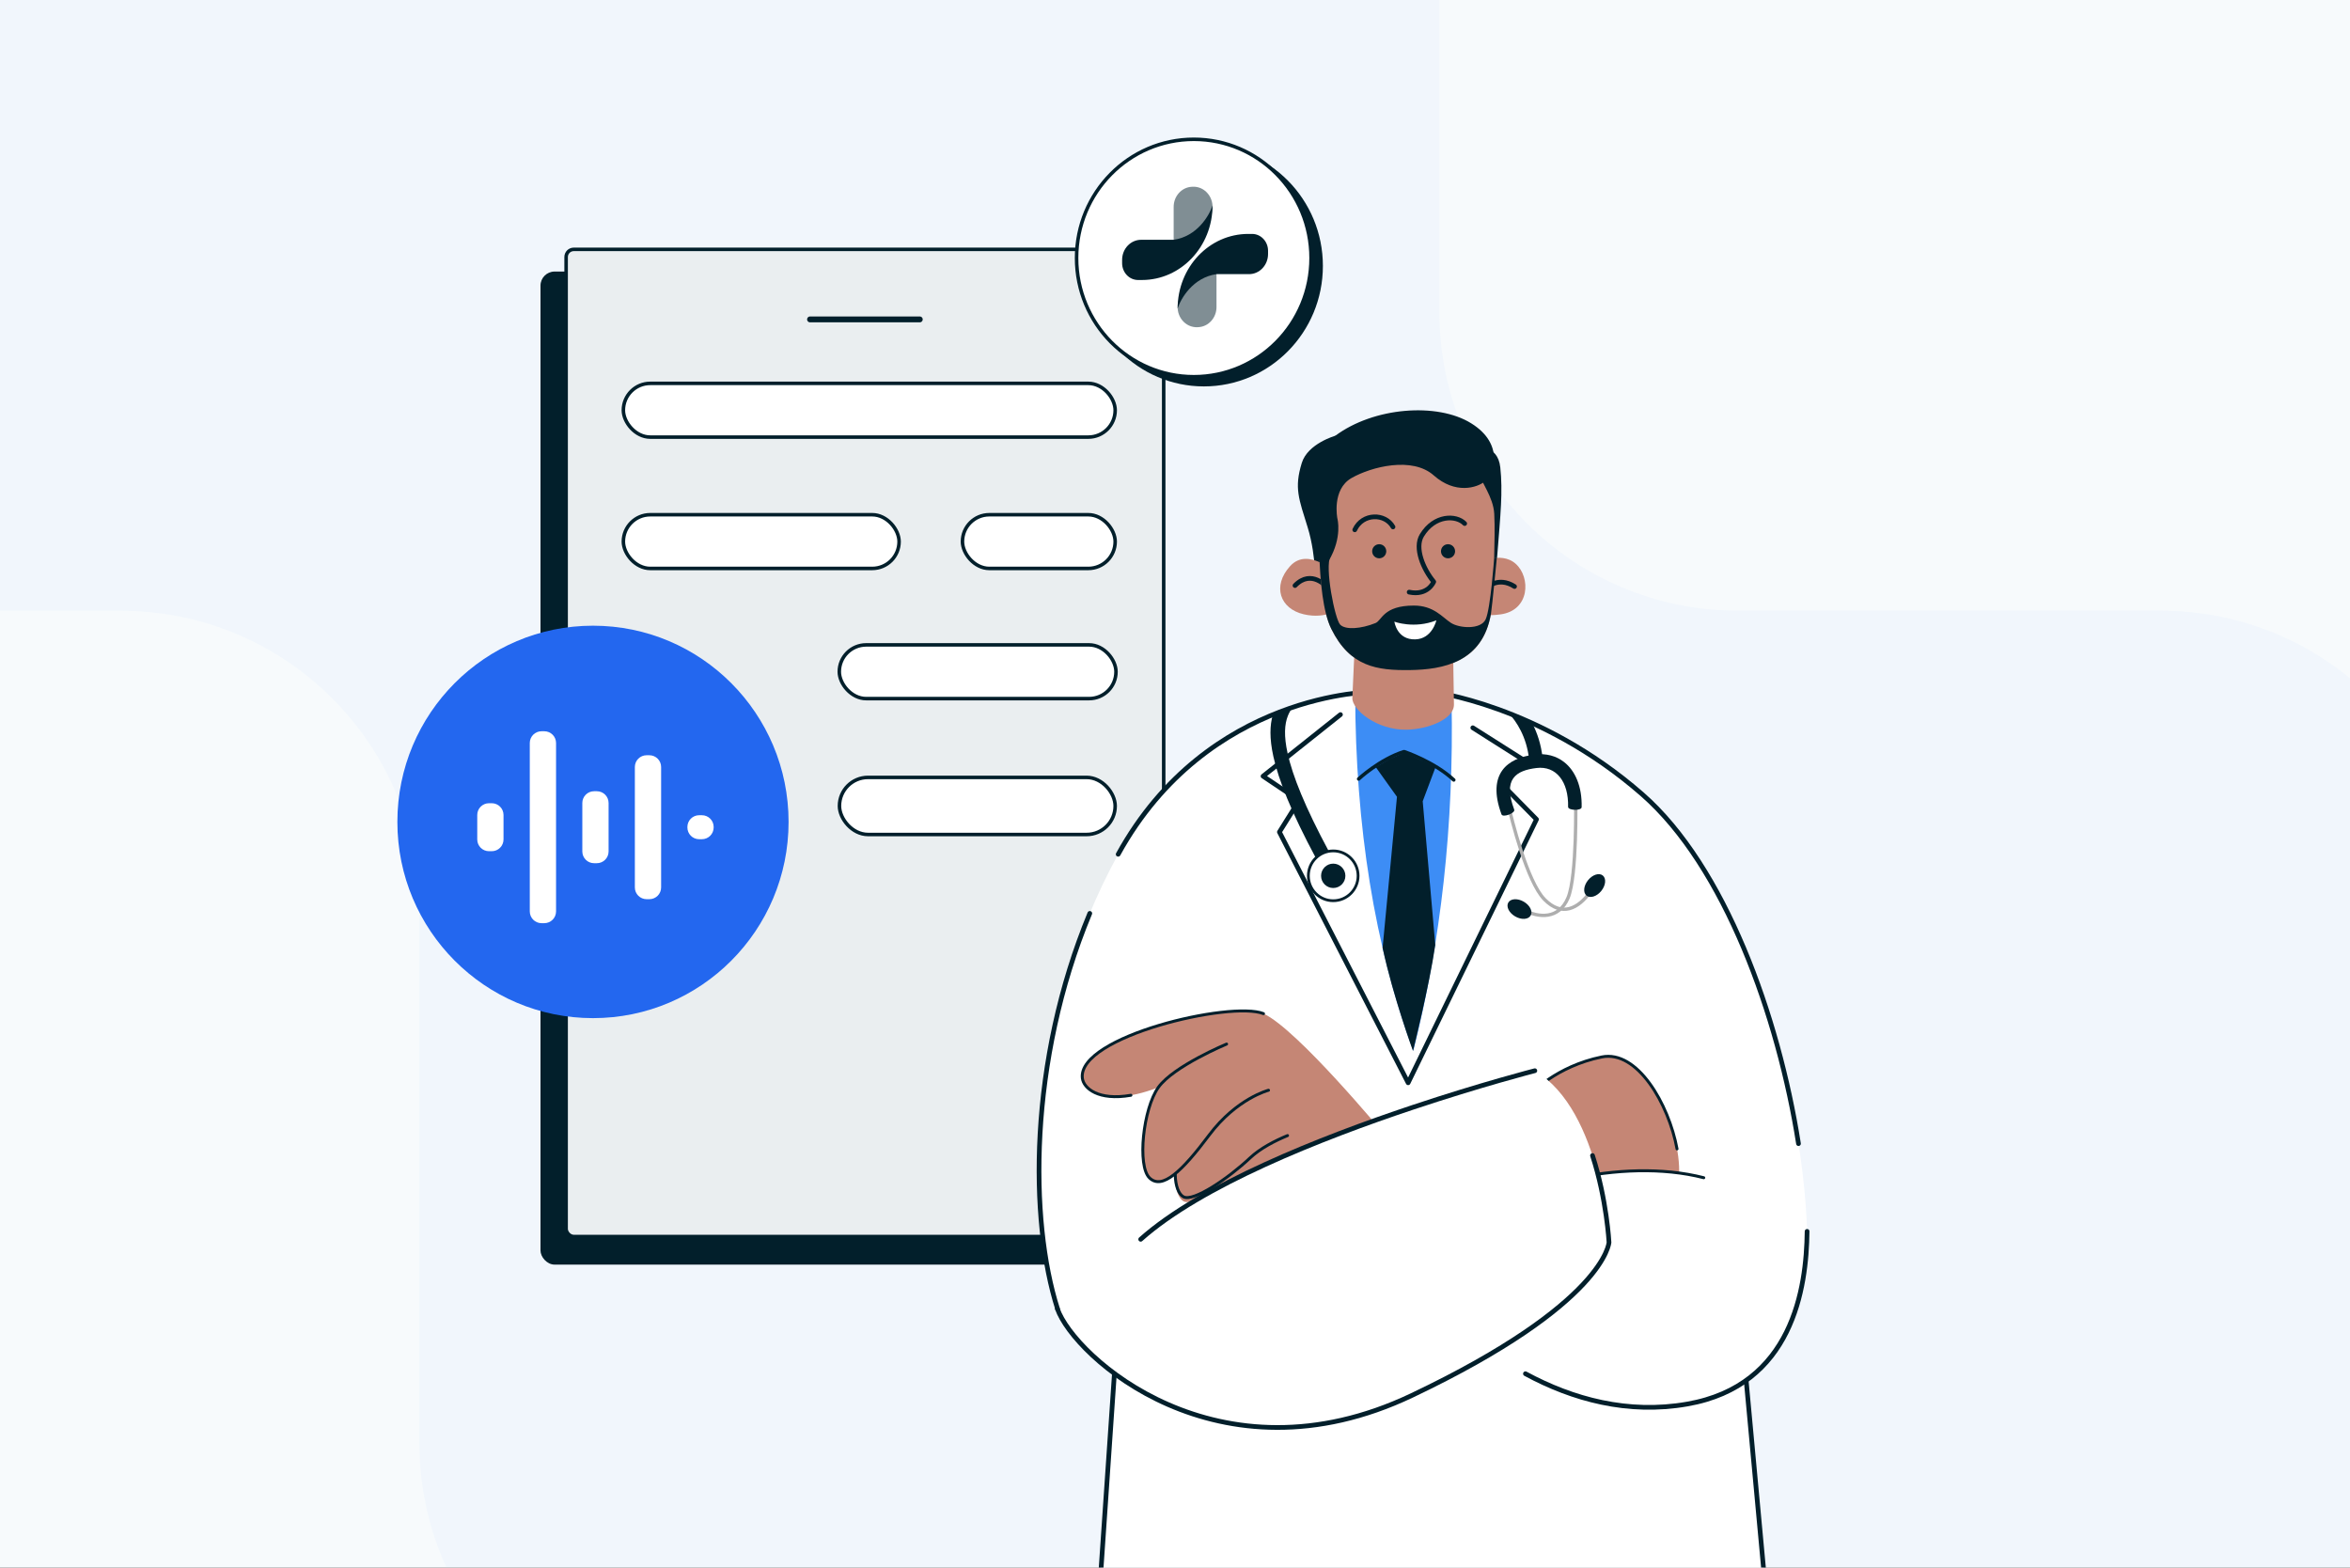 <svg width="2000" height="1334" viewBox="0 0 2000 1334" fill="none" xmlns="http://www.w3.org/2000/svg">
<rect x="0" y="0" width="2000" height="1334" fill="#333333" stroke="none"/>
<g clip-path="url(#clip0_755_5572)">
<rect width="2000" height="1334" fill="#F7FAFC"/>
<path opacity="0.07" d="M-511 -94.028C-511 -234.293 -397.258 -348 -256.951 -348H970.951C1111.26 -348 1225 -234.293 1225 -94.028V265.765C1225 406.029 1338.74 519.736 1479.05 519.736H1838.95C1979.26 519.736 2093 633.443 2093 773.708V2096.03C2093 2236.29 1979.26 2350 1838.95 2350H1479.05C1338.74 2350 1225 2236.29 1225 2096.03V1736.24C1225 1595.97 1111.26 1482.26 970.951 1482.26H611.049C470.742 1482.26 357 1368.56 357 1228.29V773.708C357 633.443 243.259 519.736 102.951 519.736H-256.951C-397.258 519.736 -511 406.03 -511 265.765V-94.028Z" fill="#98C4F8"/>
<rect x="460" y="231.086" width="511.579" height="845.123" rx="12" fill="#021F2B"/>
<rect x="481.801" y="212.219" width="508.579" height="840.086" rx="6.5" fill="#EAEEF0" stroke="#021F2B" stroke-width="3"/>
<path d="M689.398 271.812H782.782" stroke="#021F2B" stroke-width="5" stroke-linecap="round"/>
<rect x="530.523" y="326.258" width="418.567" height="45.724" rx="22.862" fill="white" stroke="#021F2B" stroke-width="3"/>
<rect x="714.293" y="548.812" width="235.485" height="45.717" rx="22.858" fill="white" stroke="#021F2B" stroke-width="3"/>
<rect x="530.523" y="438.039" width="234.662" height="45.724" rx="22.862" fill="white" stroke="#021F2B" stroke-width="3"/>
<rect x="819.114" y="438.039" width="129.977" height="45.724" rx="22.862" fill="white" stroke="#021F2B" stroke-width="3"/>
<rect x="714.427" y="661.586" width="234.662" height="48.59" rx="24.295" fill="white" stroke="#021F2B" stroke-width="3"/>
<g clip-path="url(#clip1_755_5572)">
<ellipse cx="504.661" cy="699.465" rx="166.466" ry="166.988" fill="#2367EF"/>
<path d="M495.592 683.353C495.592 677.83 500.069 673.353 505.592 673.353H507.948C513.471 673.353 517.948 677.83 517.948 683.353V724.601C517.948 730.123 513.471 734.601 507.948 734.601H505.592C500.069 734.601 495.592 730.123 495.592 724.601V683.353ZM540.304 652.729C540.304 647.206 544.781 642.729 550.304 642.729H552.659C558.182 642.729 562.659 647.206 562.659 652.729V755.225C562.659 760.747 558.182 765.225 552.659 765.225H550.304C544.781 765.225 540.304 760.747 540.304 755.225V652.729ZM450.881 632.312C450.881 626.79 455.358 622.312 460.881 622.312H463.236C468.759 622.312 473.236 626.79 473.236 632.312V775.641C473.236 781.163 468.759 785.641 463.236 785.641H460.881C455.358 785.641 450.881 781.163 450.881 775.641V632.312ZM585.015 703.769C585.015 698.246 589.492 693.769 595.015 693.769H597.371C602.894 693.769 607.371 698.246 607.371 703.769V704.185C607.371 709.707 602.894 714.185 597.371 714.185H595.015C589.492 714.185 585.015 709.707 585.015 704.185V703.769ZM406.169 693.561C406.169 688.038 410.646 683.561 416.169 683.561H418.525C424.048 683.561 428.525 688.038 428.525 693.561V714.393C428.525 719.915 424.048 724.393 418.525 724.393H416.169C410.646 724.393 406.169 719.915 406.169 714.393V693.561Z" fill="white"/>
</g>
<ellipse cx="1024.58" cy="226.315" rx="101.284" ry="102.526" fill="#021F2B"/>
<path d="M1115.81 219.573C1115.81 275.385 1071.11 320.598 1016.02 320.598C960.929 320.598 916.237 275.385 916.237 219.573C916.237 163.76 960.929 118.547 1016.02 118.547C1071.11 118.547 1115.81 163.76 1115.81 219.573Z" fill="white" stroke="#021F2B" stroke-width="3"/>
<g clip-path="url(#clip2_755_5572)">
<path opacity="0.5" d="M1002.92 256.129C1013.38 241.416 1019.24 236.18 1035.32 231.883V261.315C1035.32 270.405 1028.59 277.91 1020 278.405L1019.31 278.444C1008.66 279.058 1000.37 268.824 1002.58 257.804L1002.92 256.129Z" fill="#021F2B"/>
<path d="M1062.99 233.3H1035.32C1015.34 236.152 1004.94 253.98 1002.24 262.537C1002.24 227.486 1029.14 199.07 1062.32 199.07H1065.61C1073.11 199.07 1079.19 205.493 1079.19 213.416V216.185C1079.19 225.637 1071.94 233.3 1062.99 233.3Z" fill="#021F2B"/>
<path opacity="0.5" d="M1031.27 181.241C1020.8 195.953 1014.94 201.19 998.866 205.486V176.054C998.866 166.964 1005.59 159.459 1014.18 158.964L1014.87 158.925C1025.52 158.311 1033.81 168.545 1031.6 179.565L1031.27 181.241Z" fill="#021F2B"/>
<path d="M971.192 204.058H998.866C1018.85 201.206 1029.24 183.378 1031.94 174.82C1031.94 209.872 1005.04 238.287 971.867 238.287H968.571C961.072 238.287 954.992 231.864 954.992 223.941L954.992 221.173C954.992 211.721 962.245 204.058 971.192 204.058Z" fill="#021F2B"/>
</g>
<path fill-rule="evenodd" clip-rule="evenodd" d="M1169.11 588.736C1169.11 588.736 1027.9 588.487 951.645 726.999C875.385 865.508 872.866 1028.67 900.018 1113.79C927.172 1198.9 1541.55 1164.91 1537.95 1047.92C1534.36 930.937 1485.13 752.449 1397.58 675.917C1310.03 599.383 1218.15 588.648 1218.15 588.648L1169.11 588.736Z" fill="white"/>
<path fill-rule="evenodd" clip-rule="evenodd" d="M951.963 1117.32L931.528 1416.28H1508.42L1479.27 1100.73L951.963 1117.32Z" fill="white"/>
<path fill-rule="evenodd" clip-rule="evenodd" d="M951.963 1117.32L931.528 1416.28H1508.42L1479.27 1100.73L951.963 1117.32Z" stroke="#021F2B" stroke-width="4" stroke-miterlimit="1.5" stroke-linecap="round" stroke-linejoin="round"/>
<path fill-rule="evenodd" clip-rule="evenodd" d="M1302.89 930.926C1302.89 930.926 1324.21 907.433 1363.24 899.498C1402.28 891.562 1435.79 971.178 1427.93 1008.29C1420.07 1045.41 1360 1053.71 1338.42 1051.63C1316.85 1049.56 1302.89 930.926 1302.89 930.926Z" fill="#C58675"/>
<path d="M1302.89 930.927C1302.89 930.927 1324.21 907.433 1363.24 899.498C1393.36 893.375 1420.18 939.356 1427.26 977.733" stroke="#021F2B" stroke-width="2.5" stroke-miterlimit="1.5" stroke-linecap="round" stroke-linejoin="round"/>
<path fill-rule="evenodd" clip-rule="evenodd" d="M1177.6 964.75C1177.6 964.75 1103.86 875.651 1075.33 862.624C1048.2 850.238 916.966 882.08 921.153 917.525C922.53 929.191 945.299 945.209 999.063 919.65L1042.43 1035.5L1177.6 964.75Z" fill="#C58675"/>
<path d="M1075.32 862.624C1047.63 851.557 916.965 882.08 921.152 917.525C922.162 926.08 934.676 936.974 962.478 932.099" stroke="#021F2B" stroke-width="2.5" stroke-miterlimit="1.5" stroke-linecap="round" stroke-linejoin="round"/>
<path fill-rule="evenodd" clip-rule="evenodd" d="M1116.1 960.756C1116.1 960.756 1082.08 970.004 1063.82 987.892C1045.56 1005.78 1015.65 1027.01 1007.23 1022.29C998.806 1017.57 996.817 991.826 1007.68 974.35C1018.55 956.874 1047.59 930.82 1060.42 925.118C1073.26 919.416 1116.1 960.756 1116.1 960.756Z" fill="#C58675"/>
<path d="M1095.79 966.393C1085.21 970.758 1072.66 977.14 1063.82 985.47C1045.56 1002.67 1015.65 1023.08 1007.23 1018.54C998.806 1014 996.817 989.252 1007.68 972.45C1018.55 955.648 1047.59 930.6 1060.42 925.117" stroke="#021F2B" stroke-width="2.5" stroke-miterlimit="1.5" stroke-linecap="round" stroke-linejoin="round"/>
<path fill-rule="evenodd" clip-rule="evenodd" d="M1043.91 888.516C1043.91 888.516 998.967 907.194 985.901 925.269C972.835 943.345 967.675 992.456 978.405 1002.54C989.134 1012.62 1005.66 997.247 1029.06 966.007C1052.46 934.769 1079.59 927.826 1079.59 927.826L1043.91 888.516Z" fill="#C58675"/>
<path d="M1043.91 888.516C1043.91 888.516 998.967 907.194 985.901 925.269C972.835 943.345 967.675 992.456 978.405 1002.54C989.134 1012.62 1005.66 997.247 1029.06 966.007C1052.46 934.769 1079.59 927.826 1079.59 927.826" stroke="#021F2B" stroke-width="2.5" stroke-miterlimit="1.5" stroke-linecap="round" stroke-linejoin="round"/>
<path fill-rule="evenodd" clip-rule="evenodd" d="M1537.95 1047.92C1537.47 1096.18 1525.63 1179.22 1435.93 1194.86C1346.23 1210.51 1267.94 1158.04 1217.03 1107.44C1166.12 1056.83 1336.63 973.315 1450.02 1002.27C1450.02 1002.27 1538.44 999.661 1537.95 1047.92Z" fill="white"/>
<path d="M1537.95 1047.92C1537.47 1096.18 1525.63 1179.23 1435.93 1194.87C1385.48 1203.67 1338.63 1190.92 1298.24 1169.07" stroke="#021F2B" stroke-width="4" stroke-miterlimit="1.5" stroke-linecap="round" stroke-linejoin="round"/>
<path d="M1336.18 1003.48C1374.07 995.132 1414.8 993.275 1450.02 1002.27" stroke="#021F2B" stroke-width="2.5" stroke-miterlimit="1.5" stroke-linecap="round" stroke-linejoin="round"/>
<path fill-rule="evenodd" clip-rule="evenodd" d="M899.882 1113.79C914.092 1154.47 1036.7 1265.92 1201.58 1187.54C1366.45 1109.15 1369.36 1057.27 1369.36 1057.27C1369.36 1057.27 1363.67 945.293 1306.24 911.195C1306.24 911.195 1061.11 974.043 970.794 1054.67C970.794 1054.67 885.673 1073.1 899.882 1113.79Z" fill="white"/>
<path d="M1530.63 973.256C1513.58 864.87 1467.96 737.444 1397.58 675.917C1310.03 599.383 1218.15 588.648 1218.15 588.648L1169.11 588.736C1169.11 588.736 1027.9 588.487 951.645 726.999" stroke="#021F2B" stroke-width="4" stroke-miterlimit="1.5" stroke-linecap="round" stroke-linejoin="round"/>
<path d="M927.479 777.312C875.206 903.229 876.097 1038.79 900.018 1113.78" stroke="#021F2B" stroke-width="4" stroke-miterlimit="1.5" stroke-linecap="round" stroke-linejoin="round"/>
<path d="M899.882 1113.79C914.092 1154.47 1036.7 1265.93 1201.58 1187.55C1366.45 1109.16 1369.36 1057.27 1369.36 1057.27C1369.36 1057.27 1367.51 1020.96 1355.32 983.398" stroke="#021F2B" stroke-width="4" stroke-miterlimit="1.5" stroke-linecap="round" stroke-linejoin="round"/>
<path d="M1306.24 911.195C1306.24 911.195 1260.97 922.801 1202.18 942.435C1124.15 968.491 1022.3 1008.69 970.794 1054.67" stroke="#021F2B" stroke-width="4" stroke-miterlimit="1.5" stroke-linecap="round" stroke-linejoin="round"/>
<path d="M1140.81 608.148L1074.93 660.558L1105.66 681.18L1088.86 708.058L1198.42 921.457L1307.66 697.279L1278.54 667.668L1298.33 647.81L1253.46 619.348" stroke="#021F2B" stroke-width="4" stroke-miterlimit="1.5" stroke-linecap="round" stroke-linejoin="round"/>
<path fill-rule="evenodd" clip-rule="evenodd" d="M1153.34 589.875C1153.56 703.251 1169.74 804.962 1202.8 894.338C1226.26 801.32 1237.47 702.123 1235.38 596.218L1153.34 589.875Z" fill="#3D8DF5"/>
<path d="M1156.3 662.911C1156.3 662.911 1174.02 646.303 1194.91 639.648C1194.91 639.648 1220.51 648.093 1237.25 663.757" stroke="#021F2B" stroke-width="3" stroke-miterlimit="1.5" stroke-linecap="round" stroke-linejoin="round"/>
<path fill-rule="evenodd" clip-rule="evenodd" d="M1170.91 652.908L1188.91 678.078L1176.67 806.622C1185.61 848.264 1202.54 894.365 1202.54 894.365C1202.54 894.365 1216.42 839.077 1221.52 804.162L1210.82 681.885L1221.82 652.615L1195.22 640.375L1182.5 646L1170.91 652.908Z" fill="#021F2B"/>
<path d="M1340.99 679.539C1340.99 679.539 1342.34 745.334 1334.51 764.065C1326.69 782.797 1309.04 780.905 1297.67 774.737" stroke="#AEAEAE" stroke-width="2.85" stroke-miterlimit="1.5" stroke-linecap="round" stroke-linejoin="round"/>
<path d="M1283.39 683.828C1286.61 697.597 1299.61 750.342 1314.49 765.461C1329.37 780.579 1343.3 773.258 1353.7 758.663" stroke="#AEAEAE" stroke-width="2.85" stroke-miterlimit="1.5" stroke-linecap="round" stroke-linejoin="round"/>
<path fill-rule="evenodd" clip-rule="evenodd" d="M1288.7 689.032C1283.99 676.34 1283.94 667.886 1287.91 662.331C1291.83 656.839 1299.21 654.639 1307.6 653.601C1324.52 651.509 1335.06 665.341 1334.55 686.645C1334.47 689.832 1346 690.112 1346.08 686.925C1346.5 669.333 1340.64 655.942 1331.17 648.544C1324.52 643.343 1316.01 640.922 1306.18 642.137C1294.21 643.617 1284.14 647.76 1278.53 655.606C1272.96 663.393 1271.29 675.256 1277.88 693.053C1278.99 696.042 1289.8 692.022 1288.7 689.032Z" fill="#021F2B"/>
<path d="M1350.25 762.183C1353.36 764.706 1358.98 762.92 1362.8 758.193C1366.62 753.467 1367.19 747.591 1364.08 745.068C1360.97 742.545 1355.35 744.331 1351.53 749.057C1347.71 753.784 1347.14 759.66 1350.25 762.183Z" fill="#021F2B"/>
<path d="M1302.68 779.127C1304.69 775.654 1302.05 770.374 1296.79 767.334C1291.53 764.294 1285.65 764.645 1283.65 768.118C1281.64 771.591 1284.28 776.871 1289.54 779.911C1294.8 782.951 1300.68 782.6 1302.68 779.127Z" fill="#021F2B"/>
<path fill-rule="evenodd" clip-rule="evenodd" d="M1099.94 602.227C1093.81 603.739 1087.24 606.196 1083.19 608.564C1080.74 617.069 1080.29 628.198 1083.71 643.737C1088.07 663.488 1098.85 690.988 1120.03 730.469C1123.95 727.058 1127.73 724.981 1131.13 724.902C1110.6 686.717 1100.04 660.168 1095.83 641.057C1092.57 626.269 1093.19 616.379 1096.11 609.082C1097.14 606.488 1098.46 604.243 1099.94 602.227Z" fill="#021F2B"/>
<path d="M1134.66 766.532C1146.35 766.532 1155.82 757.042 1155.82 745.336C1155.82 733.63 1146.35 724.141 1134.66 724.141C1122.97 724.141 1113.5 733.63 1113.5 745.336C1113.5 757.042 1122.97 766.532 1134.66 766.532Z" fill="white" stroke="#021F2B" stroke-width="2.351" stroke-miterlimit="1.5" stroke-linecap="round" stroke-linejoin="round"/>
<path d="M1134.66 755.704C1140.38 755.704 1145.01 751.064 1145.01 745.34C1145.01 739.617 1140.38 734.977 1134.66 734.977C1128.95 734.977 1124.32 739.617 1124.32 745.34C1124.32 751.064 1128.95 755.704 1134.66 755.704Z" fill="#021F2B"/>
<path fill-rule="evenodd" clip-rule="evenodd" d="M1304.28 615.987C1296.65 612.154 1291.42 609.614 1284.44 607.383C1290.34 613.869 1299.31 626.716 1301.38 646.458C1301.72 649.63 1304.55 651.931 1307.72 651.599C1310.89 651.265 1313.19 648.42 1312.85 645.251C1311.61 633.423 1308.24 623.702 1304.28 615.987Z" fill="#021F2B"/>
<path fill-rule="evenodd" clip-rule="evenodd" d="M1119.88 504.459C1119.88 504.459 1120.59 473.702 1113 449.117C1105.41 424.529 1101.29 415.442 1107.89 394.002C1112.99 377.431 1136.44 370.836 1136.44 370.836L1255.4 380.649C1255.4 380.649 1274.67 377.261 1276.85 397.821C1279.04 418.383 1277.11 436.933 1274.18 473.627C1270.92 514.53 1119.88 504.459 1119.88 504.459Z" fill="#021F2B"/>
<path fill-rule="evenodd" clip-rule="evenodd" d="M1256.21 479.817C1256.21 479.817 1277.03 468.241 1289.97 479.817C1302.91 491.391 1302.03 519.484 1277.03 522.862C1252.02 526.24 1248.91 516.587 1248.91 516.587L1256.21 479.817Z" fill="#C58675"/>
<path fill-rule="evenodd" clip-rule="evenodd" d="M1236.64 548.389C1236.64 548.389 1237.11 586.549 1237.4 599.394C1237.68 612.239 1214.91 620.601 1197.35 620.985C1171.85 621.539 1150.63 603.972 1150.94 594C1151.25 584.027 1153.09 548.102 1153.09 548.102L1236.64 548.389Z" fill="#C58675"/>
<path fill-rule="evenodd" clip-rule="evenodd" d="M1137.7 488.4C1137.7 488.4 1113.46 464.736 1097.98 481.764C1082.51 498.79 1089.37 518.037 1109.49 522.757C1129.61 527.476 1141.15 517.122 1141.15 517.122L1137.7 488.4Z" fill="#C58675"/>
<path d="M1264.7 500.607C1264.7 500.607 1274.73 489.992 1288.96 499.116" stroke="#021F2B" stroke-width="4" stroke-miterlimit="1.5" stroke-linecap="round" stroke-linejoin="round"/>
<path d="M1129.44 499.797C1129.44 499.797 1116.25 483.789 1102.13 498.305" stroke="#021F2B" stroke-width="4" stroke-miterlimit="1.5" stroke-linecap="round" stroke-linejoin="round"/>
<path fill-rule="evenodd" clip-rule="evenodd" d="M1124.28 407.371C1124.28 407.371 1116.95 502.607 1132.96 535.065C1148.97 567.523 1171.96 570.607 1199.91 570.231C1223.8 569.911 1252.21 565.413 1264.29 538.051C1266.34 533.41 1267.92 528.108 1268.93 522.058C1271.24 508.185 1271.39 490.039 1271.64 474.578C1271.86 460.607 1272.33 449.275 1271.7 437.305C1270.93 422.687 1260.03 409.866 1259.28 403.413C1258.13 393.509 1215.01 382.817 1177.19 386.875C1147.86 390.022 1124.28 407.371 1124.28 407.371Z" fill="#C58675"/>
<path d="M1232.37 475.133C1235.68 475.133 1238.37 472.447 1238.37 469.133C1238.37 465.819 1235.68 463.133 1232.37 463.133C1229.05 463.133 1226.37 465.819 1226.37 469.133C1226.37 472.447 1229.05 475.133 1232.37 475.133Z" fill="#021F2B"/>
<path d="M1173.8 475.133C1177.12 475.133 1179.8 472.447 1179.8 469.133C1179.8 465.819 1177.12 463.133 1173.8 463.133C1170.49 463.133 1167.8 465.819 1167.8 469.133C1167.8 472.447 1170.49 475.133 1173.8 475.133Z" fill="#021F2B"/>
<path d="M1246.53 445.548C1239.33 438.166 1220.81 437.979 1210.11 455.572C1203.58 466.303 1211.34 484.376 1220.2 495.103C1220.2 495.103 1215.29 507.277 1199.3 503.915" stroke="#021F2B" stroke-width="4" stroke-miterlimit="1.5" stroke-linecap="round" stroke-linejoin="round"/>
<path d="M1185.53 448.432C1179 436.682 1159.68 436.471 1152.99 450.877" stroke="#021F2B" stroke-width="4" stroke-miterlimit="1.5" stroke-linecap="round" stroke-linejoin="round"/>
<path fill-rule="evenodd" clip-rule="evenodd" d="M1122.79 470.055C1128.27 471.233 1132.4 473.301 1132.4 473.301C1127.17 482.175 1136.09 527.061 1140.6 531.621C1145.1 536.178 1158.33 535.223 1170.66 530.226C1176.14 528.005 1177.12 515.391 1203.24 515.347C1220.25 515.321 1227.56 525.365 1234.79 530.044C1242.01 534.72 1260.11 536.002 1264.34 527.163C1268.57 518.322 1271.63 474.78 1271.63 474.78L1273.92 474.476C1273.92 474.476 1269.92 516.131 1268.93 522.064C1261.97 563.772 1227.86 569.863 1199.91 570.238C1171.96 570.614 1148.97 567.53 1132.96 535.072C1125.99 520.946 1123.45 494.931 1122.79 470.055Z" fill="#021F2B"/>
<path fill-rule="evenodd" clip-rule="evenodd" d="M1186.7 529.06C1186.7 529.06 1203.6 535.415 1222.44 527.922C1222.44 527.922 1218.97 543.668 1204.54 544.117C1188.78 544.607 1186.7 529.06 1186.7 529.06Z" fill="white"/>
<path fill-rule="evenodd" clip-rule="evenodd" d="M1120.52 477.012C1120.52 477.012 1111.83 435.722 1115.81 412.663C1119.79 389.602 1136.44 370.84 1136.44 370.84C1169.07 346.52 1223.15 342.255 1252.09 360.24C1281.04 378.226 1270.96 403.725 1263.97 409.513C1256.97 415.299 1238.42 420.723 1220.2 404.56C1201.99 388.394 1167.34 397.079 1150.28 406.795C1133.22 416.512 1138.18 441.19 1138.18 441.19C1138.18 441.19 1142.66 457.15 1130.96 477.012H1120.52Z" fill="#021F2B"/>
</g>
<defs>
<clipPath id="clip0_755_5572">
<rect width="2000" height="1334" fill="white"/>
</clipPath>
<clipPath id="clip1_755_5572">
<rect width="332.932" height="333.976" fill="white" transform="translate(338.195 532.477)"/>
</clipPath>
<clipPath id="clip2_755_5572">
<rect width="124.198" height="119.564" fill="white" transform="translate(954.992 158.898)"/>
</clipPath>
</defs>
</svg>
